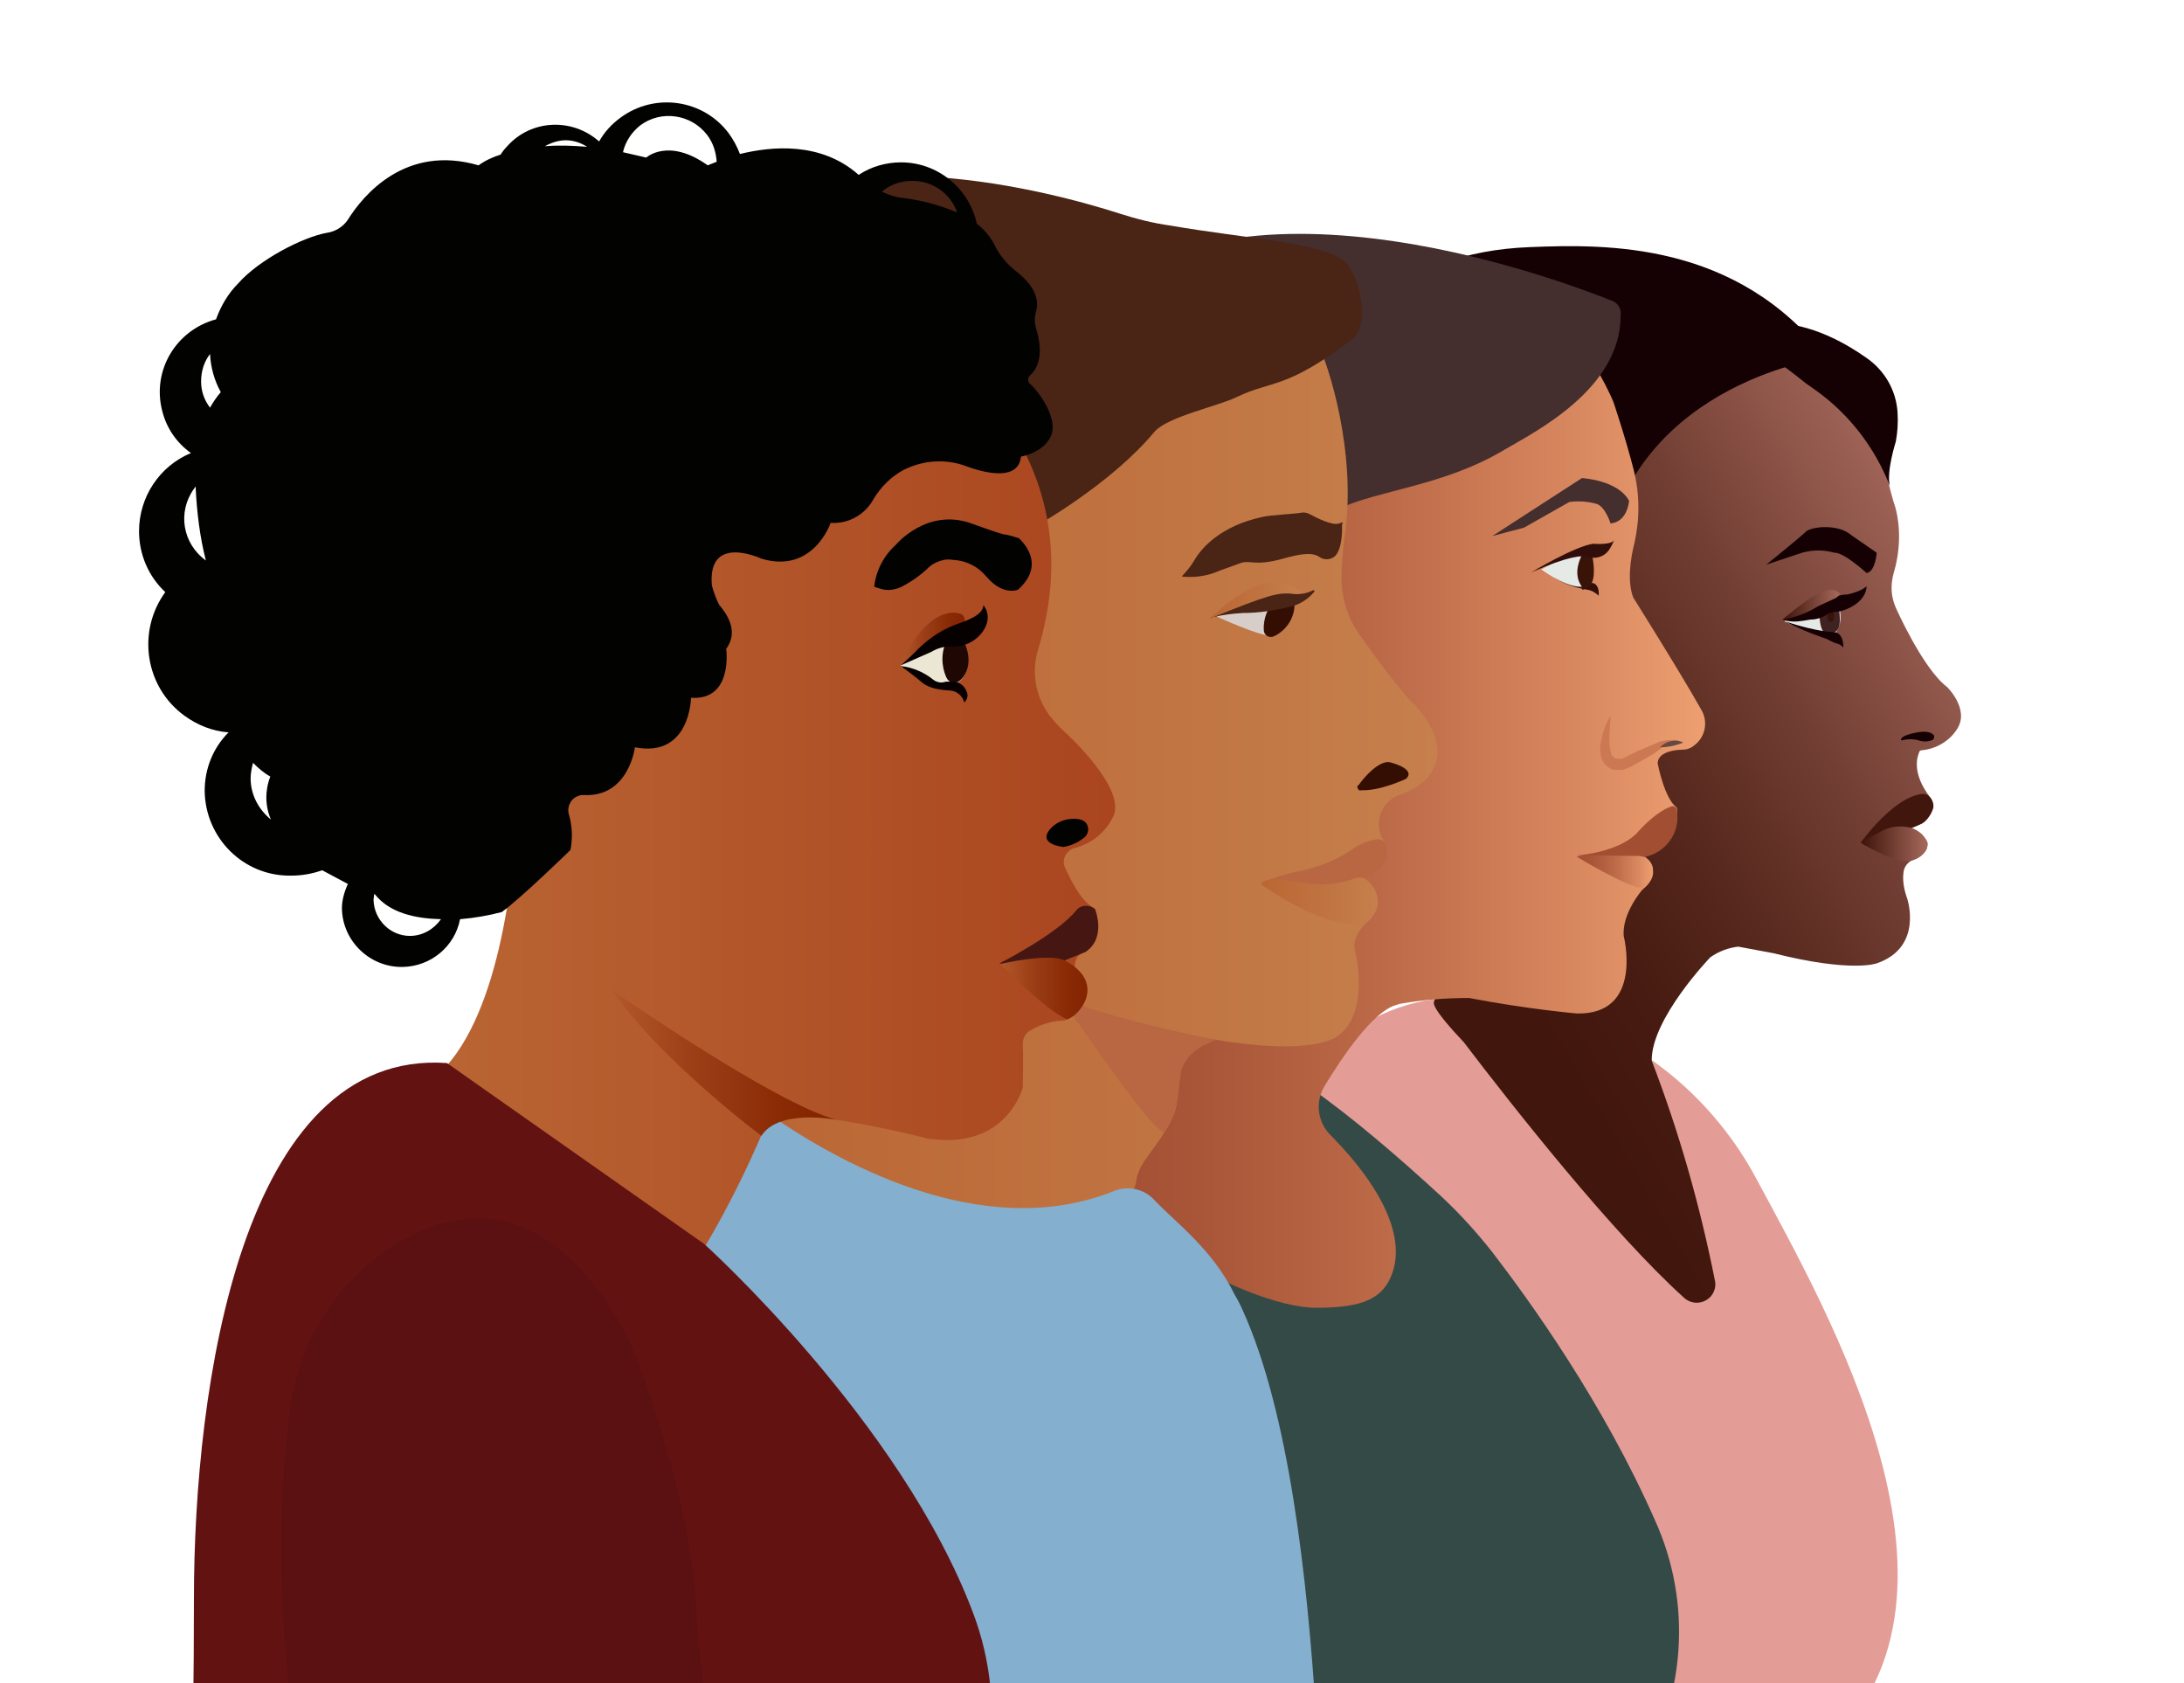 <?xml version="1.0" encoding="utf-8"?>
<!-- Generator: Adobe Illustrator 25.0.0, SVG Export Plug-In . SVG Version: 6.00 Build 0)  -->
<svg version="1.1" id="Layer_1" xmlns="http://www.w3.org/2000/svg" xmlns:xlink="http://www.w3.org/1999/xlink" x="0px" y="0px"
	 viewBox="0 0 366 282" style="enable-background:new 0 0 366 282;" xml:space="preserve">
<style type="text/css">
	.st0{fill:#E49C96;}
	.st1{fill:url(#SVGID_1_);}
	.st2{fill:#150003;}
	.st3{fill:#41160C;}
	.st4{fill:url(#SVGID_2_);}
	.st5{fill:#E6EAE7;}
	.st6{fill:#3F2322;}
	.st7{fill:#391308;}
	.st8{fill:url(#SVGID_3_);}
	.st9{fill:#344A47;}
	.st10{fill:url(#SVGID_4_);}
	.st11{fill:#442E2E;}
	.st12{fill:#310E09;}
	.st13{fill:#CC7853;}
	.st14{fill:#634942;}
	.st15{fill:#A24E32;}
	.st16{fill:url(#SVGID_5_);}
	.st17{fill:url(#SVGID_6_);}
	.st18{fill:#4A2415;}
	.st19{fill:#D7CEC9;}
	.st20{fill:#340E03;}
	.st21{fill:#B96642;}
	.st22{fill:url(#SVGID_7_);}
	.st23{fill:url(#SVGID_8_);}
	.st24{fill:#84AFCE;}
	.st25{fill:url(#SVGID_9_);}
	.st26{fill:url(#SVGID_10_);}
	.st27{fill:#ECE6D5;}
	.st28{fill:#020201;}
	.st29{fill:#451612;}
	.st30{fill:url(#SVGID_11_);}
	.st31{fill:url(#SVGID_12_);}
	.st32{fill:#1F0703;}
	.st33{fill:#070000;}
	.st34{fill:#631212;}
	.st35{fill:#5B1111;}
</style>
<path class="st0" d="M250.3,167.7l10.7,2.1c14.4,4.5,26.3,14.5,33.4,27.8c11.6,21.7,40.3,71.1,10.5,96.1c0,0-6.2,32.1-7.8,51.2
	c-0.7,8-6.5,14.6-14.3,16.4c-16.5,3.7-43.8,7.2-63.3-4c0,0-14-63.5-6.4-130.7c0.9-7.9,1.1-15.8,0.8-23.7c-0.1-2.2-0.1-4.6,0-7.2
	c1.1-16.9,15.7-29.6,32.6-28.5C247.8,167.3,249,167.5,250.3,167.7z"/>
<linearGradient id="SVGID_1_" gradientUnits="userSpaceOnUse" x1="240.358" y1="31.054" x2="335.948" y2="86.234" gradientTransform="matrix(1 0 0 -1 0 190)">
	<stop  offset="8.000000e-02" style="stop-color:#41160C"/>
	<stop  offset="0.24" style="stop-color:#471B11"/>
	<stop  offset="0.44" style="stop-color:#58291E"/>
	<stop  offset="0.67" style="stop-color:#733F34"/>
	<stop  offset="0.92" style="stop-color:#995E52"/>
	<stop  offset="1" style="stop-color:#A6695C"/>
</linearGradient>
<path class="st1" d="M326.3,115.1c-4.1-3.1-8.6-13.3-8.6-13.3c-0.8-1.8-0.9-3.7-0.4-5.6c1.1-3.7,1.3-7.6,0.3-11.3
	c-0.1-0.2-0.1-0.4-0.2-0.6s-0.8-2.9-0.8-2.9c-1-8.7-8.3-14.1-12-16.3c-1.4-0.8-2.8-1.8-4.2-2.7c-5.3-4-11.4-6.9-17.8-8.6
	c-8.6-0.9-16.9,3.8-20.4,11.8c-1.6,3.7-3.5,7.3-5.6,10.7c-3.8,6.6-3.3,14.8,1.3,20.9l1.7,2.2c-1.5-1.2-3.3-1.8-5.2-1.7
	c-9.9,2.4-4.3,19.1-4.3,19.1c1.2,10.3,5,7.9,5,7.9c-0.1,14.2-13.5,38.1-14.8,43.2c-0.3,1,3.3,4.9,5,6.7c8.3,10.9,25,32.1,37,42.9
	c1.3,1.1,3.2,1,4.4-0.3c0.6-0.7,0.9-1.7,0.7-2.6c-2.5-12.6-6-24.9-10.6-36.9c-0.1-7,9.8-17.3,9.8-17.3c1.4-1,3-1.6,4.7-1.8l5.9,1.1
	c13.1,3.3,17.3,1.7,17.3,1.7c7.9-2.7,5.1-10.9,5.1-10.9c-0.5-1.4-0.8-2.9-0.6-4.4c0.1-0.8,0.6-1.5,1.3-1.9c3.2-1.1,2.7-3.1,2.7-3.1
	c-0.6-1.1-1.6-2-2.8-2.3l1.6-0.7c0.6-0.2,1-0.6,1.3-1.1c1.6-2.4,0.3-3.5,0.3-3.5c-2.9-3.8-2.2-6.5-1.8-7.4c0-0.2,0.2-0.4,0.4-0.4
	c2.4-0.2,4.7-1.5,6-3.6C330.1,118.8,326.3,115.1,326.3,115.1z"/>
<path class="st2" d="M318,69.2c0.1,1.6,0,3.2-0.3,4.8c0,0-1.6,5-1,7.4l0,0c-2.5-6.4-6.8-12-12.4-16l-1.7-1.2c0,0-9.7-8-13.8-8.2
	c0,0,9.4-6.3,23.9,3.9C315.8,62,317.8,65.4,318,69.2z"/>
<path class="st2" d="M296,94.6c0,0,5.7-4.6,6.6-5.5s5.5-1.4,7.7,0.6l4.2,2.9c0,0-0.2,3.2-1.7,3.4c0,0-3.8-3.5-5.4-3.4
	c-1.8-0.5-3.6-0.5-5.4,0L296,94.6z"/>
<path class="st2" d="M319.7,123.1c0,0,3.4-1.2,4.4,0.1c0.1,0.3,0,0.7-0.3,0.8c0,0,0,0,0,0c-0.8,0.3-1.6,0.3-2.4,0
	c-0.8-0.2-1.7-0.2-2.5,0C318.2,124.2,318.6,123.4,319.7,123.1z"/>
<path class="st3" d="M311.8,141.2c0,0,5.7-8,10.6-8.2l0.6,0.2c0.7,0.5,1.1,1.3,1,2.1c-0.3,1.1-1,2.1-2,2.7c0,0-2.6,1.3-3.8,1.2
	S311.8,141.2,311.8,141.2L311.8,141.2z"/>
<linearGradient id="SVGID_2_" gradientUnits="userSpaceOnUse" x1="311.83" y1="48.636" x2="323.02" y2="48.636" gradientTransform="matrix(1 0 0 -1 0 190)">
	<stop  offset="3.000000e-02" style="stop-color:#41160C"/>
	<stop  offset="1" style="stop-color:#A6695C"/>
</linearGradient>
<path class="st4" d="M311.8,141.2c0,0,4,2.5,7.2,3c1.4,0.2,2.8-0.4,3.6-1.5c0.5-0.6,0.5-1.4,0.2-2c-0.5-0.9-1.3-1.5-2.2-1.9
	c-1.9-0.6-3.9-0.4-5.6,0.6L311.8,141.2z"/>
<path class="st5" d="M299,104.1c-0.1,0,8.2-3.7,8.6-3.5s1.8,3.3-0.2,5.8C307.4,106.4,305.4,107.1,299,104.1z"/>
<path class="st6" d="M308.1,101.3c0.2,1.7,0.6,4-0.6,4.6s-2.4,0.8-2.6-2.8c0-1.2,0.7-2.2,1.8-2.6c0.5-0.2,1.1,0,1.3,0.5
	C308.1,101.1,308.1,101.2,308.1,101.3z"/>
<path class="st7" d="M306.2,103c0,0.2,0,0.5,0.1,0.7c0,0.3,0.2,0.5,0.5,0.5s0.5-0.2,0.5-0.5c0.1-0.3,0.1-0.7,0-1
	c0-0.2-0.1-0.4-0.3-0.5c-0.1,0-0.2,0-0.3,0.1l0,0C306.5,102.5,306.3,102.7,306.2,103z"/>
<path class="st2" d="M298.7,103.8c2-0.7,3.9-1.6,5.8-2.5l2.3-1c0.9-0.4,1.8-0.7,2.8-0.7c2.6-0.6,3.2-1.4,3.2-1.4s0.2,2.7-4,4.1
	c-1,0.3-1.7,0.1-2.6,0.6c-0.8,0.6-1.8,0.9-2.8,0.9l-1.2,0.2C301,104.2,299.8,104.2,298.7,103.8z"/>
<path class="st2" d="M299.1,104.1c2.1,1.1,4.3,2,6.6,2.8c0.7,0.2,1.3,0.7,2.1,0.9c0.4,0.1,0.8,0.3,1.1,0.7c0,0,0.2-2.2-1.4-2.6
	C307.5,105.9,304.9,106,299.1,104.1z"/>
<linearGradient id="SVGID_3_" gradientUnits="userSpaceOnUse" x1="298.79" y1="88.679" x2="308.3" y2="88.679" gradientTransform="matrix(1 0 0 -1 0 190)">
	<stop  offset="3.000000e-02" style="stop-color:#41160C"/>
	<stop  offset="1" style="stop-color:#A6695C"/>
</linearGradient>
<path class="st8" d="M298.9,103.8c-0.1,0.1-0.1,0-0.1-0.1c1.9-1.5,5.8-4.9,8.1-4.9c0.5,0,0.9,0.2,1.2,0.5h0.1c0.3,0.2-0.2,0.8-1,1.1
	l-2.6,1.2C302.9,102.7,300.9,103.4,298.9,103.8z"/>
<path class="st2" d="M306.1,59.9c0,0-31.3,3.9-37.1,32.4v16.2l-5.2-2.5l-6.3-5.6c-1.8-1.6-4.6-1.4-6.2,0.4c-0.5,0.5-0.8,1.2-1,1.9
	c-0.6,2.8-0.4,7.2,1.8,14.1c0,0,0.2,7.5,4.9,7.9c0,0,4.1,6.5-4.5,19.1c-4.3-3-8-6.9-10.8-11.3c-2.9-4.9-6.5-9.3-10.7-13.1
	c-5.8-5.2-12.7-14.2-12.3-27.1c0,0-7.1-49.2,37.7-50.9C269.1,40.9,291,40.4,306.1,59.9z"/>
<path class="st9" d="M241.6,200.5c3.1,2.9,5.9,6,8.5,9.3c6.3,8.2,18.5,25.1,27.2,44.8c6.4,14,5.2,30.3-3.1,43.3
	c-0.6,1-1.3,2-2.1,2.9c-1.7,2-2.7,4.4-2.9,7c-0.7,9.6-2.1,31.6-1.3,43.5c0.3,4.6-2.9,8.7-7.5,9.5c-18.6,3.5-61.1,9.8-81.9,0.9
	c0,0-28.1-88.5-8.7-161.8c3.8-14.4,16.2-24.8,31-26C210.1,173.3,227.6,187.6,241.6,200.5z"/>
<linearGradient id="SVGID_4_" gradientUnits="userSpaceOnUse" x1="178.397" y1="57.495" x2="285.764" y2="57.495" gradientTransform="matrix(1 0 0 -1 0 190)">
	<stop  offset="3.000000e-02" style="stop-color:#A24E32"/>
	<stop  offset="0.21" style="stop-color:#A95538"/>
	<stop  offset="0.49" style="stop-color:#BB6947"/>
	<stop  offset="0.81" style="stop-color:#D98960"/>
	<stop  offset="1" style="stop-color:#ED9F71"/>
</linearGradient>
<path class="st10" d="M285.1,118.9c-3.3-5.9-11.4-18.8-11.4-18.8c-1-2.6-0.5-6.4,0.2-9.1c0.9-4,0.9-8.2-0.1-12.2
	c-1.4-5.5-3.4-11.4-3.4-11.4c-1.5-3.7-4.9-9.2-7.8-13.5s-12.5-9-18.1-7.8c-3.7,0.9-7.4,2.2-10.9,3.8c-16,5.9-20.3,19.3-20.3,19.3
	c-2.9,10.6-3.5,21.5-1.5,26.2c0.3,0.3,0.3,0.7,0,1s-0.7,0.3-1,0c-4.4-2.5-7.6-2.1-7.6-2.1c-8.5,2.4-8,10.6-7.1,15.9
	c0.3,1.9,0.3,3.9,0.7,5.8c3,12-7.2,26.8-10.9,30.7s-4.6,17.8-7.2,33.4h-0.1c-3.1,22.3,30.2,39,41.9,39c6.8,0,10.4-1.1,12.2-4.4
	c3.4-6.3-0.5-15.1-9.5-24.3c-2.4-2.2-2.9-5.7-1.2-8.5c3.1-5.1,8.1-12.4,11.9-13.5l0.6-0.2c3.9-0.7,7.8-1,11.7-1
	c9.9,1.9,18.1,2.6,18.1,2.6c11.2,0.2,7.8-13,7.8-13c-0.3-3.8,3.1-7.7,3.1-7.7c3.8-3.5,0.4-5.6,0.4-5.6c3.7-0.9,6-4.5,5.4-8.2
	c-2.1-1.5-3.2-7.4-3.2-7.4c0-2.3,4.1-2.3,4.1-2.3c0.7,0,1.4-0.2,2-0.7C285.8,123.5,286.3,120.9,285.1,118.9z"/>
<path class="st11" d="M250.1,89.8l15-9.7c0,0,6,0.3,7.9,3.8c0,0-0.2,3.5-3.1,3.8c0,0-0.9-2.9-2.4-3.3c-1.5-0.4-3-0.5-4.5-0.3
	l-7.6,4.3L250.1,89.8z"/>
<path class="st12" d="M259.6,95.9c0,0,5.2,2.8,6.5,2s2,0.7,1.8,1.9c-0.5-0.5-1.2-0.9-1.9-1C264.3,98.5,261.5,97.9,259.6,95.9z"/>
<path class="st5" d="M258.3,95.4c0,0,3.6,2.7,6.3,2.9c0.9,0.1,1.7-0.4,2-1.2c0.4-1.2,0.5-2.6,0.1-3.8c-0.1-0.3-0.4-0.6-0.8-0.6
	C265,92.6,262.7,92.9,258.3,95.4z"/>
<path class="st13" d="M282,124.4c-0.5-0.2-1.1-0.3-1.6-0.1l-0.8,0.3l-0.7,0.3h0.1l-1.9,1.4l-1.9,1.1l-2,1.1l-0.5,0.2l-0.8,0.3h-1.5
	c-0.5-0.2-1-0.5-1.4-0.9c-0.3-0.4-0.6-0.9-0.7-1.4c-0.2-0.8-0.2-1.7,0-2.5c0.3-1.5,0.8-3,1.6-4.3c-0.1,1.5-0.2,3-0.2,4.4
	c0,0.6,0.1,1.3,0.3,1.9c0,0.2,0.2,0.5,0.4,0.6c0.1,0.2,0.2,0.2,0.4,0.3h1l0.5-0.2l2-1l4-1.7h0.1l1-0.2h0.9
	C280.9,123.9,281.5,124.1,282,124.4z"/>
<path class="st14" d="M278.2,125.2c1.3,0,2.7-0.3,3.9-0.8C280.8,123.8,279.2,124.1,278.2,125.2z"/>
<path class="st15" d="M264.3,143.3c0.6,0,6.8-0.6,9.9-3.6c0,0,3-3.6,5.9-4.6c0.4-0.1,0.8,0.1,0.9,0.5c0,0,0,0.1,0,0.1
	c0.7,3.7-1.8,7.2-5.5,7.9c0,0,0,0,0,0C275.5,143.6,268.8,144.3,264.3,143.3L264.3,143.3z"/>
<linearGradient id="SVGID_5_" gradientUnits="userSpaceOnUse" x1="264.2" y1="43.932" x2="277" y2="43.932" gradientTransform="matrix(1 0 0 -1 0 190)">
	<stop  offset="3.000000e-02" style="stop-color:#A24E32"/>
	<stop  offset="0.21" style="stop-color:#A95538"/>
	<stop  offset="0.49" style="stop-color:#BB6947"/>
	<stop  offset="0.81" style="stop-color:#D98960"/>
	<stop  offset="1" style="stop-color:#ED9F71"/>
</linearGradient>
<path class="st16" d="M264.2,143.5c0,0,8.8,5.4,11.3,5.3c0,0,1.8-1.3,1.5-3.1v-0.2c-0.2-1.2-1.1-2-2.3-2.1
	C272,143.4,265,143.2,264.2,143.5z"/>
<path class="st11" d="M187,164l1.7-0.3c7.7-1,55.6,17.8,31.5-52.6c-11.4-33.4,11.5-23.5,32-35.8c4.9-2.9,19.5-10.1,19.4-22.6
	c0.1-0.9-0.4-1.8-1.2-2.2c-9.4-3.8-67.4-25.6-91.2,3.9c-0.6,0.7-1.2,1.4-1.9,2c-5.7,5.1-32.3,32-31.2,87.7c0.1,7,4.6,13.2,11.3,15.5
	C166.3,162.6,178.7,166,187,164z"/>
<path class="st7" d="M266.9,93.5c0.2,1.1,0.6,4.1-0.8,4.9s-0.8,0.2-1-0.1s-1.5-1.9-0.2-4.9c0.1-0.3,0.4-0.6,0.7-0.7h0.4
	C266.4,92.7,266.8,93.1,266.9,93.5z"/>
<path class="st12" d="M256.6,95.9c0,0,7.3-4.4,10.4-4.8c0,0,3.4,0.3,3.6-0.8c-0.3,0.7-0.6,1.3-1,1.9c-0.8,1.1-2.2,1.5-3.5,1.1
	C265.1,93,262.7,93.2,256.6,95.9z"/>
<linearGradient id="SVGID_6_" gradientUnits="userSpaceOnUse" x1="126.396" y1="67.646" x2="240.917" y2="67.646" gradientTransform="matrix(1 0 0 -1 0 190)">
	<stop  offset="0" style="stop-color:#BA6634"/>
	<stop  offset="0.66" style="stop-color:#C17643"/>
	<stop  offset="1" style="stop-color:#C6804D"/>
</linearGradient>
<path class="st17" d="M237,118c-1.3-1-6.1-7.3-8.9-11.3c-2.2-2.9-3.3-6.5-3.3-10.1c0.1-3.3,0.5-6.4,0.5-6.4
	c2.3-15-3.3-29.8-3.3-29.8C212.8,37.8,183.6,38,183.6,38c-32.8-2-35.5,25.2-35.5,25.3c-1.5,10.3,1,16,4.2,22.4
	c0.6,1.3-0.6,2.3-2,2.5c-11.2,0.9-12.9,9.3-12.4,20.9c0.6,14.5,9.9,18.3,4.7,27.2c-3.8,6.4-12,6.8-12.5,10.9
	c-1.3,12.2,2.9,36-3.1,42.5c-0.9,1.1-0.8,2.7,0.2,3.7c6.7,5.6,31.9,20.8,59.7,9.1c1.9-0.8,3.2-2.6,3.5-4.6c0.4-3.4,3.7-5.5,6.2-10.9
	c1.3-2.8,0.6-9,2.8-11.4c1.2-1.1,2.8-1.7,4.4-1.4c15.9,2.7,20-0.4,20-0.4c6-3.6,3.3-14.5,3.3-14.5c-0.8-2.9,2.7-5.4,2.7-5.4
	c2-3.8-0.7-6.1-1.8-6.9s-0.1-0.3,0-0.3c5.5-1.6,3.8-6,3.8-6c-0.5-0.8-0.8-1.8-0.7-2.8c0-2.2,1.5-4.1,3.6-4.8c4.1-1.3,5.3-4,5.3-4
	C243.2,124.2,237,118,237,118z"/>
<path class="st18" d="M198.1,96.5c0.8-0.8,1.5-1.7,2.1-2.7c1.1-1.9,4.3-5.7,11.4-7.2c1.2-0.3,5.3-0.5,6.5-0.7c0.4-0.1,0.9,0,1.3,0.2
	c1.3,0.7,3.9,2,5,1.6s0.5,0,0.5,0.2s0.2,3.7-1.1,5.2c-0.7,0.7-1.9,0.8-2.7,0.2c-1.3-0.9-3.6-0.4-6.1,0.3c-4.7,1.3-5.4,0.2-7,0.7
	l-3.6,1.3c-2,0.9-4.1,1.2-6.3,1L198.1,96.5z"/>
<path class="st19" d="M203.9,103.3c0,0,7,3.2,9,3.2c0,0,4.5-0.9,3.9-7C216.8,99.5,210.6,97.9,203.9,103.3z"/>
<path class="st20" d="M212.6,102c-0.6,1.1-0.9,2.4-0.8,3.7c0.1,0.7,0.7,1.1,1.4,1c0.1,0,0.2-0.1,0.3-0.1c2.3-1.1,3.7-3.5,3.4-6
	c-0.1-0.5-0.5-0.9-1-1l0,0c-1.3-0.2-2.5,0.5-3,1.7L212.6,102z"/>
<path class="st20" d="M228.1,132.4c-0.3,0.1-0.5-0.1-0.6-0.4c-0.1-0.2,0-0.4,0.2-0.5c1-1.4,3.4-4.1,5.2-3.8c0,0,4.2,1,2.9,2.6
	l-0.2,0.2C234.9,130.8,231.2,132.5,228.1,132.4z"/>
<path class="st21" d="M211.5,147.9c1.9-0.8,3.9-1.5,6-1.9c3.2-0.6,6.3-1.8,9-3.6c1.3-1,2.8-1.6,4.4-1.8c0.6,0,1.1,0.3,1.3,0.9
	c0.2,1.5,1.1,3.7-3.8,5.7C228.4,147.2,221.8,150.5,211.5,147.9z"/>
<linearGradient id="SVGID_7_" gradientUnits="userSpaceOnUse" x1="211.366" y1="39.105" x2="230.881" y2="39.105" gradientTransform="matrix(1 0 0 -1 0 190)">
	<stop  offset="0" style="stop-color:#BA6634"/>
	<stop  offset="0.66" style="stop-color:#C17643"/>
	<stop  offset="1" style="stop-color:#C6804D"/>
</linearGradient>
<path class="st22" d="M211.5,148.3c1.9,1.3,11.2,7.5,16.7,6.3c1.1-0.2,2-1,2.4-2.1c0.5-1.3,0.3-2.8-0.5-3.9
	c-0.8-1.2-1.7-1.9-3.2-1.4c-2.2,0.8-4.6,1.1-7,0.9l-5.5-0.8c-1-0.1-2,0-2.9,0.5l0,0C211.4,147.9,211.3,148.1,211.5,148.3
	C211.4,148.2,211.5,148.3,211.5,148.3z"/>
<path class="st18" d="M163,111.2c0.2,1.5,1.4,2.6,2.9,2.7c1.4,0,3.3-0.5,5.1-3.1c0.5-0.9,0.3-4.2,0.7-8.6s-3.5-8.4,0.1-13l0.5-0.3
	c1.7-0.9,14.1-8,21.2-16.6c2.2-2.5,10.8-4.3,13.8-5.8c5.8-2.8,8.2-1.2,19.2-9.6c3.6-2.8,0.9-11.5-1.3-13.2c-4-3.1-16.3-3.7-29-5.9
	c-2.9-0.4-5.7-1.1-8.5-2c-11.2-3.6-48.4-13.7-66.4,3c-2.7,2.5-5.6,4.8-8.7,6.8c-6.3,4.3-16,13.9-14.8,32c0,0-5.7,20.9,6,36.1
	c6.5,8.6,6.5,9.3,16.9,21.7c5.3,6.3,8.4,14.1,8.9,22.3c0.3,4.7-0.5,5.9,0.5,6.4s12.3-2.3,19.4-9.2c4.7-4.5,6.8-11.1,5.7-17.5
	c-0.4-2.2-1.3-4.3-2.6-6.1c0,0-11.1-12.3-7.4-29.1c0.8-3.2,4.1-5.2,7.3-4.4c0.8,0.2,1.6,0.6,2.3,1.2
	C158.4,102,162.3,106.3,163,111.2z"/>
<path class="st18" d="M220.2,99.2c0.2-0.1,0-0.4-0.2-0.3c-0.9,0.5-2,0.7-3,0.6c-7.2-1.8-14.2,4.1-14.2,4.1l3.1-1.5l-2.6,1.3
	c1.6-0.4,3.3-0.6,5-0.7c2.6,0,5.2-0.4,7.7-1C217.6,101.4,219.1,100.5,220.2,99.2z"/>
<linearGradient id="SVGID_8_" gradientUnits="userSpaceOnUse" x1="202.8" y1="89.472" x2="218.03" y2="89.472" gradientTransform="matrix(1 0 0 -1 0 190)">
	<stop  offset="0" style="stop-color:#BA6634"/>
	<stop  offset="0.66" style="stop-color:#C17643"/>
	<stop  offset="1" style="stop-color:#C6804D"/>
</linearGradient>
<path class="st23" d="M202.8,103.6c0,0,4.8-4.9,9.7-6.1c1.3-0.3,4.7,1,4.7,1.1L218,99c0.3,0.5-0.6,0.5-1.3,0.5
	C214.1,99.2,212.5,99.7,202.8,103.6z"/>
<path class="st21" d="M203.8,174.2c0,0-14.7-2.7-25.9-6.9c0,0,15,22.3,17.2,22.4c0,0,2.3-2.7,2.5-8.1S202.1,175,203.8,174.2z"/>
<path class="st24" d="M220.5,286.7c-1.4-21.7-4.4-50-12.3-67.3c-0.4-0.9-0.8-1.7-1.3-2.5c-3.6-7.5-9.9-12.1-13.4-15.8
	c-1.7-1.9-4.4-2.5-6.7-1.6c-22.5,9.1-47.4-5.4-58.6-13.3c-2.7-1.9-6.5-1.2-8.3,1.5c0,0,0,0.1-0.1,0.1l-1.8,2.6
	c-3,3.6-10.4,12.6-13.8,19.8c-26.5,34.9-17.7,105.1-15.6,128.2c0.5,5.7,4.3,10.5,9.7,12.3c46.9,15.8,99.5,5.3,118.5,0.5
	c4.2-1.1,4-4.1,3.7-8.5C220.5,342.7,221,293.8,220.5,286.7z"/>
<linearGradient id="SVGID_9_" gradientUnits="userSpaceOnUse" x1="69.221" y1="57.52" x2="186.891" y2="57.52" gradientTransform="matrix(1 0 0 -1 0 190)">
	<stop  offset="0" style="stop-color:#BA6634"/>
	<stop  offset="1" style="stop-color:#AA451F"/>
</linearGradient>
<path class="st25" d="M178.4,122.6c-0.9-0.8-1.7-1.7-2.5-2.7c-2.4-3.2-3.1-7.4-1.9-11.2c10.1-33.5-18.1-51.2-19-51.7
	c-15.2-8.2-32.8-6.2-44-3.5c-14.3,3.4-25.2,15.2-27.3,29.8c-0.4,2.2-0.5,4.5-0.4,6.8c0.3,7.4,3.6,14.5,6.5,19.3
	c0.7,1.1,0.3,2.6-0.9,3.3c-0.3,0.2-0.7,0.3-1,0.3c-1.4,0.2-2.7,0.6-4,1.2l-0.6,0.4c-6.7,6.4-2,15.9,2.8,22.4c0.3,0.5,0.5,1,0.4,1.6
	c-0.8,12-3.9,36.3-15.7,43.4c-1.5,0.8-2,2.6-1.2,4.1c0,0,0,0,0,0c4.3,7.9,17.7,28.4,39.7,27.7c3.7-0.2,7.1-2.2,9.1-5.4
	c3.6-6.1,6.7-12.4,9.5-18.9c0.6-1.5,2.1-2.5,3.7-2.5c8.8-0.2,22.4,3.4,24,3.8h0.3c11.6,1.6,14.9-6.7,15.4-8.3c0-0.1,0.1-0.3,0.1-0.4
	s0.1-5.4,0-7.3c0-0.8,0.4-1.5,1-2c1.6-1,3.5-1.7,5.4-1.8c3.1,0,3.3-4.8,3.3-4.8c0.2-1.1,0-2.2-0.6-3.1c-0.7-1.2-0.4-2.7,0.8-3.4
	c0.1-0.1,0.2-0.1,0.3-0.2l0,0l0.6-0.3c1.6-1.4,1.7-4.1,1.5-5.7c0-0.7-0.4-1.4-1-1.8c-1.7-1.2-3.2-4.1-4.2-6.3
	c-0.6-1.2,0-2.6,1.2-3.2c0.1,0,0.2-0.1,0.3-0.1c2.8-0.7,5.1-2.5,6.4-5C189.3,132.4,178.4,122.6,178.4,122.6z"/>
<linearGradient id="SVGID_10_" gradientUnits="userSpaceOnUse" x1="150.75" y1="82.875" x2="161.73" y2="82.875" gradientTransform="matrix(1 0 0 -1 0 190)">
	<stop  offset="0" style="stop-color:#B3582B"/>
	<stop  offset="0.34" style="stop-color:#9D4018"/>
	<stop  offset="0.74" style="stop-color:#8A2B06"/>
	<stop  offset="1" style="stop-color:#832300"/>
</linearGradient>
<path class="st26" d="M150.7,111.6c0,0,4.4-10.3,10.2-8.8c0.6,0.2,0.9,0.8,0.7,1.4c-0.1,0.3-0.3,0.5-0.5,0.6c-2.7,1.4-5.2,3-7.7,4.7
	L150.7,111.6z"/>
<path class="st27" d="M150.9,111.5c0,0,7.2,4.4,9.8,2.7c0,0,3-1.9,0.5-7.5C161.2,106.7,160,104.5,150.9,111.5z"/>
<path class="st28" d="M162.8,87.7c0,0,3.8,1.4,5.3,1.8c0.9,0.1,1.8,0.4,2.7,0.7c1.6,1.6,3.9,4.9-0.2,8.6c0,0-2.5,1.1-5.3-2.2
	c-1.4-1.7-3.4-2.7-5.6-2.8c-0.6-0.1-1.3-0.1-1.9,0.1c-0.7,0.2-1.4,0.5-2,1c-1.4,1.4-3.1,2.6-4.9,3.5c-2.3,0.9-3.3,0.2-4.4-0.1
	c0.3-2.7,1.6-5.2,3.6-7C150.1,91.3,155.3,85,162.8,87.7z"/>
<path class="st28" d="M178.2,141.9c0,0-4.3-0.4-2.3-2.9c0.9-1.1,2.2-1.7,3.6-1.8c1.2-0.1,2.5,0.1,2.8,1.3c0.2,0.7-0.1,1.5-0.7,1.9
	C180.6,141.2,179.4,141.7,178.2,141.9z"/>
<path class="st29" d="M167.5,161.4c0,0,9.5-4.8,12.8-8.8c0.7-1,2.1-1.1,3.1-0.4c0,0,0.1,0.1,0.1,0.1l0,0c0,0,2,4.8-1.6,7.2l-3.5,1.4
	C174.9,162.1,171.1,162.3,167.5,161.4z"/>
<linearGradient id="SVGID_11_" gradientUnits="userSpaceOnUse" x1="167.58" y1="24.394" x2="182.26" y2="24.394" gradientTransform="matrix(1 0 0 -1 0 190)">
	<stop  offset="0" style="stop-color:#B3582B"/>
	<stop  offset="0.34" style="stop-color:#9D4018"/>
	<stop  offset="0.74" style="stop-color:#8A2B06"/>
	<stop  offset="1" style="stop-color:#832300"/>
</linearGradient>
<path class="st30" d="M167.6,161.5c0,0,7.8,7.9,11.1,9.2c0.1,0.1,0.2,0.1,0.3,0c0,0,0,0,0,0c1.8-0.5,6.6-6-0.6-9.8
	C175.9,159.6,167.6,161.5,167.6,161.5z"/>
<path class="st28" d="M172.6,64.3c-0.4-0.4-0.4-1,0-1.4c2.3-2,1.7-5.6,1.1-7.6c-0.3-1-0.4-2-0.1-3c0.9-2.9-1.4-5.4-3.5-7
	c-1.5-1.2-2.7-2.7-3.5-4.4c-0.7-1.3-1.7-2.5-2.9-3.4c-1.3-6-6.6-10.3-12.7-10.3c-2.5,0-5,0.7-7.1,2.1c-6.3-5.6-14.6-4.8-19.9-3.5
	c-0.5-1.3-1.1-2.4-1.9-3.5c-4.3-5.7-12.4-6.8-18.1-2.6c-1.5,1.1-2.7,2.4-3.6,4C95.9,19.7,89,20,85,24.5c-0.4,0.4-0.8,0.9-1.1,1.4
	c-1.3,0.4-2.6,1-3.7,1.8c-12.3-3.6-19.4,5.1-21.9,9.1c-0.8,1.2-2.1,2-3.5,2.2c-4,0.7-11.4,4.5-14.9,8.5c-1.7,1.7-2.9,3.8-3.7,6
	c-6.7,1.8-10.8,8.6-9,15.4c0.7,2.8,2.4,5.3,4.8,7c-5.3,2.2-8.7,7.4-8.7,13.1c0,3.9,1.6,7.6,4.4,10.2c-4.8,6.6-3.4,15.9,3.2,20.7
	c2.2,1.6,4.7,2.6,7.4,2.8c-2.6,2.6-4,6.1-4,9.8c0.1,7.9,6.5,14.3,14.4,14.2c0,0,0.1,0,0.1,0c1.8,0,3.5-0.3,5.2-0.9l4.3,2.3
	c-0.6,1.3-1,2.7-1,4.1c0.1,5.5,4.7,9.9,10.2,9.8c4.7-0.1,8.7-3.4,9.6-8c2.4-0.2,4.7-0.6,7-1.2c3.3-2.4,11.5-10.4,11.5-10.4
	c0.4-2,0.3-4.1-0.3-6.1c-0.3-1.3,0.5-2.7,1.8-3c0.2-0.1,0.4-0.1,0.7-0.1c7.6,0.4,8.6-8,8.6-8c9.3,1.8,9.4-8.3,9.4-8.3
	c7.1,0.5,5.9-8.2,5.9-8.2c2.3-3.1-0.2-6.2-1.2-7.4c-0.5-1-0.9-2.1-1.2-3.2c-0.8-8.8,8.3-4.5,8.3-4.5c8.7,2.6,11.6-6,11.6-6
	c3,0.2,5.8-1.4,7.2-4c1.2-2,2.9-3.7,4.9-4.8c3.3-1.7,7.1-2,10.6-0.7c3.8,1.4,8.8,2.3,9.2-1.6c0,0,3.7-0.6,5-3.4
	S174.3,65.8,172.6,64.3z M35.2,59.3c0.1,2.2,0.7,4.4,1.8,6.4c-0.7,0.8-1.3,1.7-1.8,2.6c-1-1.3-1.5-2.8-1.5-4.4
	C33.7,62.2,34.2,60.6,35.2,59.3L35.2,59.3z M32.8,81.5v0.4c0.2,4,0.7,8.1,1.7,12c-3.9-2.8-4.8-8.1-2-12
	C32.6,81.8,32.7,81.6,32.8,81.5z M42,130.4c0-0.9,0.2-1.8,0.4-2.6c0.9,0.9,1.8,1.7,2.9,2.3c-0.9,2.3-0.9,4.9,0.1,7.2
	C43.3,135.6,42,133.1,42,130.4L42,130.4z M68.7,156.8c-3.3,0-6-2.7-6.1-6c0-0.3,0.1-0.7,0.1-1h0.1c2.5,3.2,6.9,4.1,11.1,4.2
	C72.7,155.7,70.8,156.8,68.7,156.8L68.7,156.8z M107.3,21c3.5-2.6,8.5-1.9,11.2,1.6c1,1.3,1.5,2.9,1.6,4.5l-1.5,0.6
	c-6.6-4.7-10.3-1.3-10.3-1.3l-3.9-0.9C104.8,23.7,105.9,22.1,107.3,21z M94.8,23.5c1.3,0,2.5,0.4,3.6,1.1c-2.4-0.2-4.7-0.3-7.1-0.1
	C92.4,23.9,93.6,23.5,94.8,23.5z M152.9,30.3c3.4,0,6.4,2.1,7.5,5.3c-2.8-1.2-5.8-2-8.8-2.4c-1.3-0.1-2.6-0.5-3.8-1.1
	C149.2,30.9,151,30.3,152.9,30.3z"/>
<linearGradient id="SVGID_12_" gradientUnits="userSpaceOnUse" x1="102.55" y1="11.9" x2="140.15" y2="11.9" gradientTransform="matrix(1 0 0 -1 0 190)">
	<stop  offset="0" style="stop-color:#B3582B"/>
	<stop  offset="0.34" style="stop-color:#9D4018"/>
	<stop  offset="0.74" style="stop-color:#8A2B06"/>
	<stop  offset="1" style="stop-color:#832300"/>
</linearGradient>
<path class="st31" d="M127.6,190.3c0,0-17.1-12.8-25-24.4c0,0,27.2,19,37.6,21.7C140.2,187.6,130.5,185.7,127.6,190.3z"/>
<path class="st32" d="M158.7,107.2c-1,2-1,4.3-0.1,6.3c0.3,0.7,1.1,1.1,1.8,0.8c0.1,0,0.1-0.1,0.2-0.1c1.4-0.9,2.6-3.5,0.8-7
	c-0.2-0.5-0.7-0.9-1.3-0.9H160C159.4,106.3,158.9,106.7,158.7,107.2z"/>
<path class="st33" d="M151,111.6c1.9,0.2,3.8,1,5.3,2.2c0.6,0.5,1.4,0.7,2.2,0.4h0.6c1.3-0.2,2.5,0.5,2.9,1.7
	c0.3,0.6,0.1,1.3-0.4,1.8c-0.3-1.1-1.2-1.9-2.3-2c-1.5-0.1-3.5-0.3-4.7-1.3S151.7,112.1,151,111.6z"/>
<path class="st33" d="M150.9,111.5c0,0,1.2-1,2.4-2.2c1.9-2,4.1-3.6,6.7-4.6c2.5-0.9,4.7-1.7,4.8-3.3c0,0,1.7,1.8-0.1,4.4
	c-1.2,1.7-3.3,2.7-5.4,2.5c-1.1,0-2.2,0.3-3.2,0.9L150.9,111.5z"/>
<path class="st34" d="M74.9,178.1l43.1,30.3c0,0,33,29.7,45.1,61.9c6.1,16.2,3.1,34.5-8.4,47.3l-0.4,0.5c-5.4,5.8-8.6,13.4-9.1,21.3
	l-0.3,4.7c-0.2,3.7-2.5,7-6,8.4c-16.8,6.9-66.6,15.6-102.3-8.1c-3.5-2.3-5.5-6.2-5.3-10.4c0.4-12.2,1.2-40,1.2-66.2
	C32.5,232.3,40.5,175.7,74.9,178.1z"/>
<path class="st35" d="M67.5,207.7c10.4-5.7,24-6.8,36.3,13.7c1.1,1.9,2,3.9,2.8,5.9c2.7,7.1,9.4,26.1,10.2,43.3
	c0.3,7,1.3,14,2.9,20.9l14.4,61.5c0.8,3.5-1.1,7-4.4,8.2c-11.9,4.4-40,12.3-63.1,0.3l0,0c0,0-25.8-67.7-18-125.4
	C50.1,224.2,57.1,213.7,67.5,207.7z"/>
</svg>

